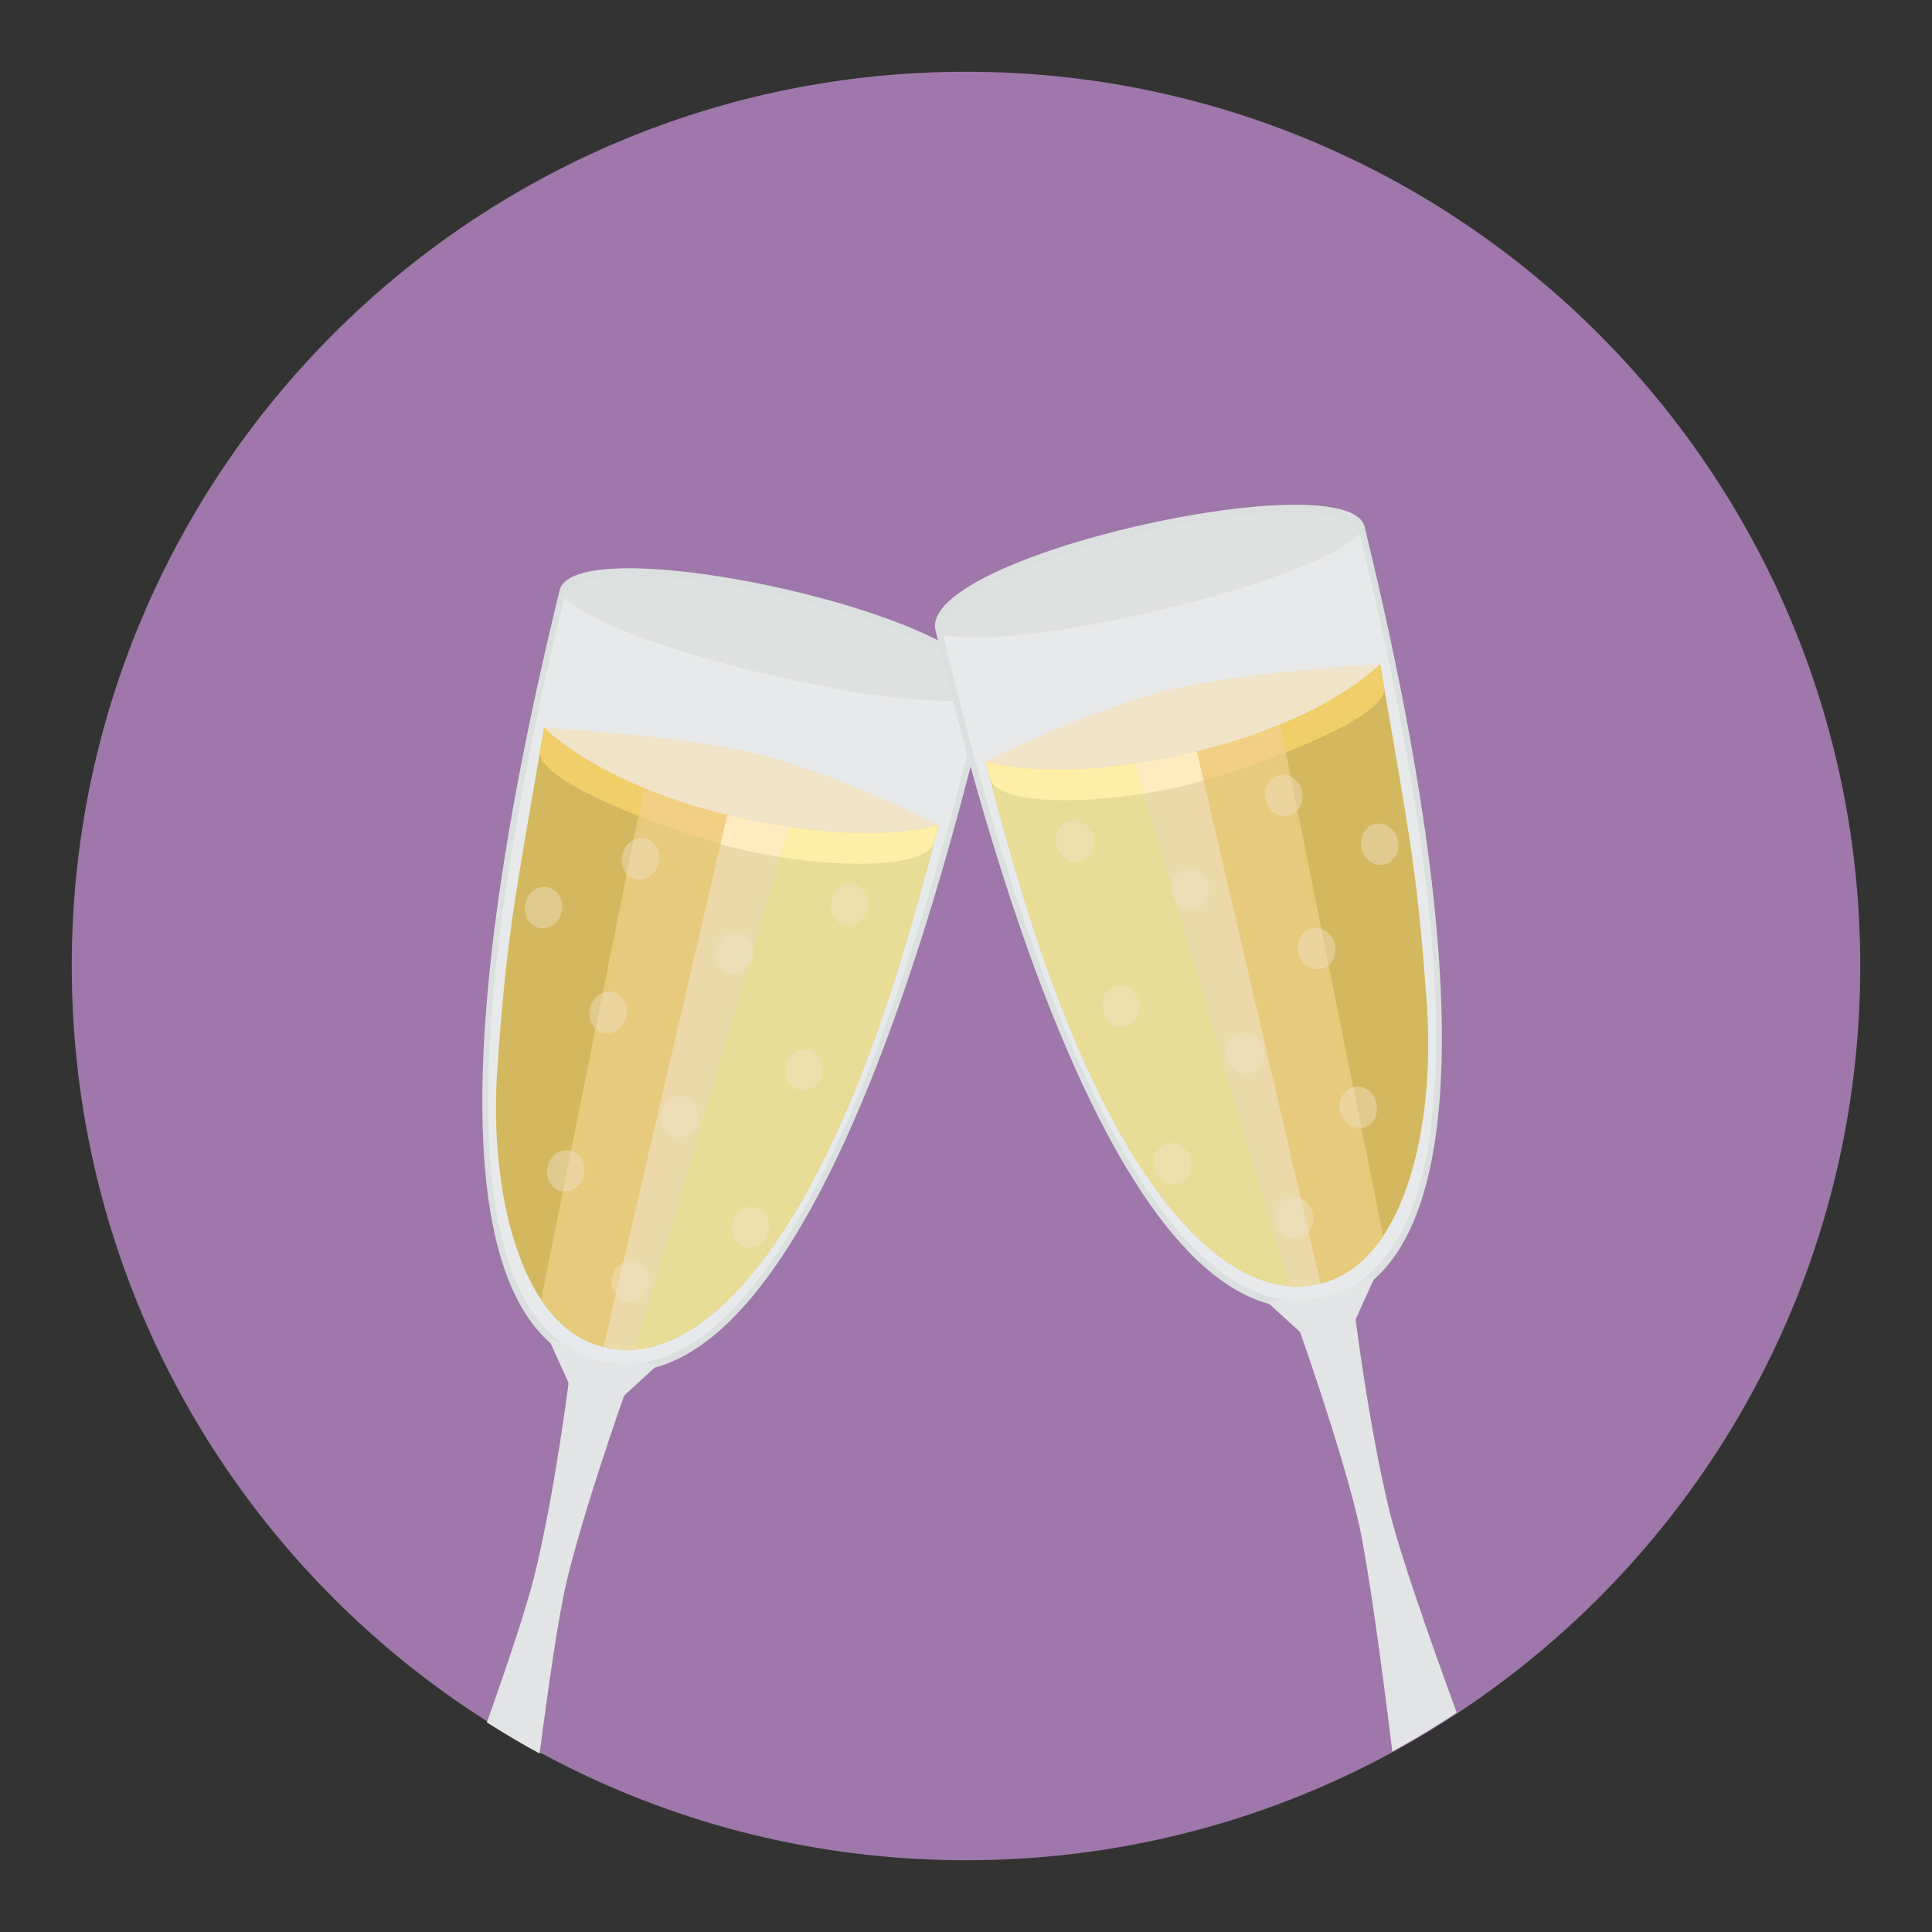 <?xml version="1.0" encoding="utf-8"?>
<!-- Generator: Adobe Illustrator 16.0.0, SVG Export Plug-In . SVG Version: 6.00 Build 0)  -->
<!DOCTYPE svg PUBLIC "-//W3C//DTD SVG 1.1//EN" "http://www.w3.org/Graphics/SVG/1.1/DTD/svg11.dtd">
<svg version="1.1" id="Layer_1" xmlns="http://www.w3.org/2000/svg" xmlns:xlink="http://www.w3.org/1999/xlink" x="0px" y="0px"
	 width="136.833px" height="136.833px" viewBox="0 0 136.833 136.833" style="enable-background:new 0 0 136.833 136.833;"
	 xml:space="preserve">
<rect x="0" y="0" width="136.833" height="136.833" fill="#333333" stroke="none"/>
<style type="text/css">
<![CDATA[
	.st0{fill:#7A5628;}
	.st1{fill:#49A0AE;}
	.st2{fill:#ACA8A9;}
	.st3{fill:#7DB6B7;}
	.st4{fill:#11100E;}
	.st5{fill:#7FCDCC;}
	.st6{fill:#E0DAD2;}
	.st7{fill:#E1E1E1;}
	.st8{fill:#13B3CA;}
	.st9{fill:#E3E4E5;}
	.st10{fill:#15B5AC;}
	.st11{fill:#E4B894;}
	.st12{fill:#E4C88F;}
	.st13{fill:#E4DED0;}
	.st14{fill:#4A86C5;}
	.st15{fill:#4ABC96;}
	.st16{fill:#171413;}
	.st17{fill:#E5CE27;}
	.st18{fill:#187070;}
	.st19{fill:#E7CB7C;}
	.st20{fill:#E7DDB3;}
	.st21{fill:#E7E9EA;}
	.st22{fill:#E84849;}
	.st23{fill:#E89423;}
	.st24{fill:#E8CC7C;}
	.st25{fill:#E8EAEB;}
	.st26{fill:#E97539;}
	.st27{fill:#E9C29C;}
	.st28{fill:#E9DC96;}
	.st29{fill:#B16E29;}
	.st30{opacity:0.01;}
	.st31{opacity:0.45;}
	.st32{fill:#1A1919;}
	.st33{fill:#B69B30;}
	.st34{fill:#EADD97;}
	.st35{fill:#EB9682;}
	.st36{fill:#B7B7B7;}
	.st37{fill:#EBD9A9;}
	.st38{fill:#1DA049;}
	.st39{fill:#1E1913;}
	.st40{fill:#1E1B17;}
	.st41{fill:#ECDAAA;}
	.st42{fill:#ECE6D5;}
	.st43{fill:#ED3351;}
	.st44{fill:#B9B9BA;}
	.st45{fill:#EDECED;}
	.st46{fill:#1FA85B;}
	.st47{fill:#EEE17F;}
	.st48{fill:#EEE4B8;}
	.st49{fill-rule:evenodd;clip-rule:evenodd;fill:#7FCDCC;}
	.st50{fill:#515252;}
	.st51{fill:#543A1A;}
	.st52{fill:#BB2025;}
	.st53{fill:#8C652E;}
	.st54{fill:#8C8C8C;}
	.st55{fill:#212121;}
	.st56{fill:#BF2126;}
	.st57{fill:#BFBEBE;}
	.st58{fill:#F0C418;}
	.st59{fill:#F0CF6A;}
	.st60{fill:#F0E3C8;}
	.st61{fill:#F1D069;}
	.st62{fill:#F1E4C8;}
	.st63{fill:#F2D083;}
	.st64{fill:#F3BB70;}
	.st65{fill:#F3C715;}
	.st66{fill:#F3D183;}
	.st67{fill:#258C8E;}
	.st68{fill:#25999B;}
	.st69{fill:#F4E028;}
	.st70{fill:#F59798;}
	.st71{fill:#F5DE57;}
	.st72{fill:#F6A2A3;}
	.st73{fill:#F6F7F7;}
	.st74{fill:#28999B;}
	.st75{fill:#F7DF56;}
	.st76{fill:#29A5AE;}
	.st77{fill:#F8B85C;}
	.st78{fill:#F8D648;}
	.st79{fill:#F8DC62;}
	.st80{fill:#F8E69B;}
	.st81{fill:#F8E9AB;}
	.st82{fill:#F8F3DC;}
	.st83{fill:#F9A11C;}
	.st84{fill:#F9A72F;}
	.st85{fill:#F9A731;}
	.st86{fill:#F9E478;}
	.st87{fill:#F9EC34;}
	.st88{fill:#92C7CB;}
	.st89{fill:#93574E;}
	.st90{fill:#939291;}
	.st91{fill:#C2D2D3;}
	.st92{fill:#C42126;}
	.st93{fill:#C47267;}
	.st94{fill:#C4C3C3;}
	.st95{fill:#C5A72E;}
	.st96{fill:#2B2B2B;}
	.st97{fill:#2B5C64;}
	.st98{fill:#FACB83;}
	.st99{fill:#2D2D2D;}
	.st100{fill:#FBEC68;}
	.st101{fill:#2D646D;}
	.st102{fill:#FBF3CE;}
	.st103{fill:#C8802A;}
	.st104{fill:#99999A;}
	.st105{fill:#C8C8C8;}
	.st106{fill-rule:evenodd;clip-rule:evenodd;fill:#59A29F;}
	.st107{fill:#99CED5;}
	.st108{fill:#FDF3D0;}
	.st109{fill:#2F8442;}
	.st110{fill:#60441D;}
	.st111{opacity:0.5;}
	.st112{opacity:0.6;}
	.st113{opacity:0.8;}
	.st114{fill:#FFCE80;}
	.st115{fill:#FFEBBF;}
	.st116{fill:#FFEEA5;}
	.st117{fill:#FFFFFA;}
	.st118{fill:#FFFFFF;}
	.st119{fill:#644421;}
	.st120{fill:none;}
	.st121{fill:#65A844;}
	.st122{fill:#CB4645;}
	.st123{fill:#69C8CF;}
	.st124{fill:#CCCBCB;}
	.st125{fill:#30302F;}
	.st126{fill:#9F7534;}
	.st127{fill:#9F77AA;}
	.st128{fill:#CECECD;}
	.st129{fill:#CECFD0;}
	.st130{fill:#336C75;}
	.st131{fill:#343433;}
	.st132{fill:#344E5D;}
	.st133{fill:#353535;}
	.st134{fill:#357180;}
	.st135{fill:#377CA5;}
	.st136{fill:#383939;}
	.st137{fill-rule:evenodd;clip-rule:evenodd;fill:#97D6D5;}
	.st138{fill:#388388;}
	.st139{fill:#6E5538;}
	.st140{fill:#00A79E;}
	.st141{fill:#D0A288;}
	.st142{fill:#D0E8D0;}
	.st143{fill:#D1AF2B;}
	.st144{fill:#D2B488;}
	.st145{fill:#D2D2D2;}
	.st146{fill-rule:evenodd;clip-rule:evenodd;fill:#63AAA5;}
	.st147{fill:#D3B85F;}
	.st148{fill:#D3B95F;}
	.st149{fill:#D3D3D3;}
	.st150{fill:#D54027;}
	.st151{fill:#3AB780;}
	.st152{fill:#D5BA8A;}
	.st153{fill:#D62127;}
	.st154{fill:#D68936;}
	.st155{fill:#3CB881;}
	.st156{fill:#D7D7D7;}
	.st157{fill:#D7DABA;}
	.st158{fill:#D8D8D7;}
	.st159{fill:#714D22;}
	.st160{fill:#A0D9DC;}
	.st161{fill:#A2D4DE;}
	.st162{fill:#A46434;}
	.st163{fill:#A4A4A4;}
	.st164{fill:#A6A5A5;}
	.st165{fill:#DAA9A3;}
	.st166{fill:#DBBA33;}
	.st167{fill:#DBD3BB;}
	.st168{fill:#DBDDDC;}
	.st169{fill:#DCBF8D;}
	.st170{fill:#DCC172;}
	.st171{fill:#DCDFE0;}
	.st172{fill:#DDC272;}
	.st173{fill:#DDD2A5;}
	.st174{fill:#DDDDDC;}
	.st175{fill:#DDDFE0;}
	.st176{fill:#414141;}
	.st177{fill:#DFC191;}
	.st178{fill:#DFDDDC;}
	.st179{fill:#DFE0E0;}
	.st180{fill:#DFE0E1;}
]]>
</style>
<g>
	<g>
		<g>
			<g>
				<g>
					<g>
						<path class="st127" d="M5.082,68.417c0-34.982,28.355-63.336,63.336-63.336c34.979,0,63.334,28.354,63.334,63.336
							c0,34.979-28.355,63.334-63.334,63.334C33.437,131.751,5.082,103.396,5.082,68.417z"/>
					</g>
				</g>
			</g>
		</g>
	</g>
	<g>
		<g>
			<g>
				<g>
					<path class="st171" d="M70.022,49.152c-2.783,11.517-12.678,51.358-27.617,47.749c-14.941-3.609-5.557-43.574-2.773-55.091
						C40.752,37.163,71.301,43.86,70.022,49.152z"/>
				</g>
				<g>
					<polygon class="st9" points="38.883,94.882 46.516,96.727 44.071,98.961 40.319,98.055 					"/>
				</g>
				<g>
					<path class="st179" d="M39.971,42.345c-2.701,11.181,26.803,18.308,29.504,7.128C70.717,44.334,41.061,37.833,39.971,42.345z"
						/>
				</g>
				<g>
					<path class="st21" d="M39.971,42.345C37.27,53.526,28.03,92.862,42.534,96.366s24.24-35.713,26.941-46.893
						c0,0-3.902,1.004-15.656-1.836C42.061,44.797,39.971,42.345,39.971,42.345z"/>
				</g>
				<g>
					<path class="st21" d="M39.971,42.345C37.27,53.526,28.03,92.862,42.534,96.366s24.24-35.713,26.941-46.893
						c0,0-3.902,1.004-15.656-1.836C42.061,44.797,39.971,42.345,39.971,42.345z"/>
				</g>
				<g>
					<path class="st60" d="M38.54,51.545c-2.125,12.35-2.672,14.873-3.318,24.191c-0.586,8.461,1.531,18.214,7.541,19.666
						c5.99,1.447,11.582-5.321,15.416-12.969c4.008-7.99,6.256-16.37,8.309-24.002c0,0-8.139-4.098-13.863-5.271
						C46.897,51.991,38.54,51.545,38.54,51.545z"/>
				</g>
				<g>
					<g>
						<path class="st60" d="M56.918,55.986c-0.096,0.548-0.154,1.083-0.275,1.587C56.733,57.056,56.821,56.542,56.918,55.986z"/>
					</g>
					<g>
						<path class="st60" d="M56.643,57.573c0,0-0.002,0.014-0.002,0.02v-0.001C56.641,57.585,56.643,57.579,56.643,57.573z"/>
					</g>
				</g>
				<g>
					<path class="st147" d="M38.54,51.545c-2.125,12.35-2.672,14.873-3.318,24.191c-0.586,8.461,1.531,18.214,7.541,19.666
						c5.99,1.447,11.582-5.321,15.416-12.969c4.008-7.99,6.256-16.37,8.309-24.002c0,0-5.01,1.688-14.965-0.717
						C42.309,55.491,38.54,51.545,38.54,51.545z"/>
				</g>
				<g>
					<g>
						<path class="st60" d="M56.639,57.595l0.002-0.003c0-0.006,0.002-0.014,0.002-0.014c0.002-0.012,0.002-0.018,0.004-0.021
							C56.645,57.569,56.643,57.583,56.639,57.595z"/>
					</g>
					<g>
						<path class="st147" d="M56.918,55.986c-0.094,0.542-0.154,1.069-0.271,1.571C56.735,57.043,56.823,56.536,56.918,55.986z"/>
					</g>
				</g>
				<g>
					<path class="st19" d="M38.325,92.043c1.143,1.708,2.609,2.917,4.438,3.359c5.99,1.447,11.582-5.321,15.416-12.969
						c4.008-7.99,6.256-16.37,8.309-24.002c0,0-5.01,1.688-14.965-0.717c-2.303-0.557-4.266-1.221-5.914-1.902L38.325,92.043z"/>
				</g>
				<g>
					<path class="st28" d="M42.762,95.403c5.99,1.447,11.582-5.321,15.416-12.969c4.008-7.99,6.256-16.37,8.309-24.002
						c0,0-5.01,1.688-14.965-0.717L42.762,95.403z"/>
				</g>
				<g>
					<path class="st37" d="M42.762,95.403c0.75,0.181,1.492,0.233,2.225,0.172l10.906-37c-1.332-0.199-2.789-0.477-4.371-0.859
						L42.762,95.403z"/>
				</g>
			</g>
			<g class="st31">
				<g>
					
						<ellipse transform="matrix(-0.972 -0.235 0.235 -0.972 103.566 140.508)" class="st60" cx="60.151" cy="64.086" rx="1.322" ry="1.474"/>
				</g>
				<g>
					
						<ellipse transform="matrix(-0.972 -0.235 0.235 -0.972 86.719 145.33)" class="st60" cx="52.007" cy="67.505" rx="1.321" ry="1.474"/>
				</g>
				<g>
					
						<ellipse transform="matrix(-0.972 -0.235 0.235 -0.972 75.15 130.611)" class="st60" cx="45.359" cy="60.827" rx="1.321" ry="1.473"/>
				</g>
				<g>
					
						<ellipse transform="matrix(-0.972 -0.235 0.235 -0.972 94.432 162.836)" class="st60" cx="56.906" cy="75.799" rx="1.321" ry="1.474"/>
				</g>
				<g>
					
						<ellipse transform="matrix(-0.972 -0.234 0.234 -0.972 84.51 183.796)" class="st60" cx="53.184" cy="86.873" rx="1.322" ry="1.473"/>
				</g>
				<g>
					
						<ellipse transform="matrix(-0.972 -0.235 0.235 -0.972 76.299 167.301)" class="st60" cx="48.105" cy="79.11" rx="1.321" ry="1.474"/>
				</g>
				<g>
					
						<ellipse transform="matrix(-0.972 -0.235 0.235 -0.972 68.05 151.534)" class="st60" cx="43.042" cy="71.718" rx="1.321" ry="1.473"/>
				</g>
				<g>
					
						<ellipse transform="matrix(-0.972 -0.234 0.234 -0.972 60.901 135.737)" class="st60" cx="38.522" cy="64.247" rx="1.322" ry="1.474"/>
				</g>
				<g>
					
						<ellipse transform="matrix(-0.972 -0.235 0.235 -0.972 66.673 189.462)" class="st60" cx="44.611" cy="90.764" rx="1.321" ry="1.472"/>
				</g>
				<g>
					
						<ellipse transform="matrix(-0.972 -0.235 0.235 -0.972 59.534 172.941)" class="st60" cx="40.074" cy="82.922" rx="1.321" ry="1.473"/>
				</g>
			</g>
			<g>
				<path class="st60" d="M38.54,51.545c0,0,8.357,0.445,14.084,1.616c5.725,1.173,13.863,5.271,13.863,5.271
					s-5.01,1.688-14.965-0.717C42.309,55.491,38.54,51.545,38.54,51.545z"/>
			</g>
			<g>
				<g>
					<path class="st147" d="M41.608,94.995c0.059,0.028,0.121,0.053,0.184,0.078C41.729,95.047,41.667,95.023,41.608,94.995z"/>
				</g>
				<g>
					<path class="st147" d="M40.59,94.412c0.053,0.036,0.105,0.075,0.158,0.109C40.696,94.487,40.643,94.448,40.59,94.412z"/>
				</g>
				<g>
					<path class="st147" d="M38.901,92.818c0.049,0.06,0.1,0.12,0.15,0.179C39,92.938,38.95,92.877,38.901,92.818z"/>
				</g>
				<g>
					<path class="st147" d="M38.54,51.545c-0.09,0.535-0.15,1.055-0.268,1.549C38.36,52.588,38.448,52.088,38.54,51.545z"/>
				</g>
				<g>
					<path class="st147" d="M39.768,93.756c0.023,0.021,0.045,0.039,0.068,0.059C39.813,93.795,39.792,93.778,39.768,93.756z"/>
				</g>
				<g>
					<path class="st170" d="M41.792,95.073c0.313,0.133,0.633,0.248,0.971,0.33C42.424,95.321,42.104,95.206,41.792,95.073z"/>
				</g>
				<g>
					<path class="st170" d="M39.051,92.997c0.229,0.271,0.467,0.529,0.717,0.76C39.518,93.526,39.28,93.267,39.051,92.997z"/>
				</g>
				<g>
					<path class="st170" d="M40.749,94.521c0.275,0.181,0.561,0.337,0.859,0.474C41.309,94.858,41.024,94.702,40.749,94.521z"/>
				</g>
				<g>
					<path class="st170" d="M38.325,92.043l0.002-0.01c0.184,0.273,0.373,0.537,0.574,0.784
						C38.702,92.571,38.506,92.317,38.325,92.043z"/>
				</g>
				<g>
					<path class="st170" d="M39.836,93.815c0.24,0.217,0.492,0.415,0.754,0.597C40.329,94.23,40.077,94.032,39.836,93.815z"/>
				</g>
				<g>
					<path class="st37" d="M53.604,58.17c-0.67-0.133-1.359-0.281-2.082-0.455C52.245,57.889,52.934,58.038,53.604,58.17z"/>
				</g>
				<g>
					<path class="st37" d="M55.557,58.517c-0.43-0.067-0.873-0.146-1.328-0.229C54.684,58.372,55.127,58.45,55.557,58.517z"/>
				</g>
				<g>
					<path class="st28" d="M38.262,53.159v-0.004c0.002-0.012,0.006-0.025,0.008-0.037c0,0,0.002-0.016,0.002-0.023
						C38.27,53.116,38.266,53.137,38.262,53.159z"/>
				</g>
				<g>
					<path class="st59" d="M45.543,55.786l0.064,0.027l-0.396,1.972c-3.873-1.528-7.248-3.332-6.949-4.626
						c0.004-0.021,0.008-0.043,0.01-0.064c0.117-0.494,0.178-1.014,0.268-1.549C38.54,51.545,40.641,53.745,45.543,55.786z"/>
				</g>
				<g>
					<path class="st63" d="M45.211,57.785l0.396-1.972c1.648,0.682,3.611,1.346,5.914,1.902l-0.48,2.064
						C49.239,59.253,47.167,58.555,45.211,57.785z"/>
				</g>
				<g>
					<path class="st28" d="M54.229,58.288c-0.207-0.038-0.41-0.075-0.625-0.117C53.819,58.212,54.022,58.25,54.229,58.288z"/>
				</g>
				<g>
					<path class="st116" d="M55.264,60.708l0.629-2.133c-0.105-0.016-0.229-0.041-0.336-0.058c7.266,1.138,10.93-0.085,10.93-0.085
						c-0.104,0.381-0.217,0.762-0.311,1.15C65.731,61.424,60.196,61.485,55.264,60.708z"/>
				</g>
				<g>
					<path class="st115" d="M55.264,60.708c-1.416-0.223-2.787-0.512-3.967-0.852c-0.084-0.023-0.172-0.051-0.256-0.076l0.48-2.064
						c0.723,0.174,1.412,0.322,2.082,0.455c0.215,0.042,0.418,0.079,0.625,0.117c0.455,0.084,0.898,0.162,1.328,0.229
						c0.107,0.017,0.23,0.042,0.336,0.058L55.264,60.708z"/>
				</g>
			</g>
		</g>
		<g>
			<g>
				<g>
					<path class="st171" d="M66.258,44.652c2.783,11.517,12.678,51.358,27.617,47.749c14.941-3.609,5.557-43.574,2.773-55.091
						C95.528,32.663,64.979,39.36,66.258,44.652z"/>
				</g>
				<g>
					<g>
						<path class="st9" d="M44.215,98.807l-3.936-0.951c0,0-0.938,7.585-2.383,13.563c-0.563,2.33-1.941,6.432-3.414,10.572
							c1.221,0.771,2.461,1.514,3.736,2.203c0.641-4.916,1.365-9.926,1.924-12.232C41.422,106.667,44.215,98.807,44.215,98.807z"/>
					</g>
					<g>
						<path class="st9" d="M96,93.356l-3.936,0.951c0,0,2.793,7.86,4.072,13.155c0.727,3.006,1.736,10.594,2.475,16.59
							c1.563-0.854,3.08-1.777,4.561-2.756c-1.916-5.236-4.053-11.326-4.789-14.377C96.938,100.942,96,93.356,96,93.356z"/>
					</g>
				</g>
				<g>
					<polygon class="st9" points="97.397,90.382 89.764,92.227 92.209,94.461 95.961,93.555 					"/>
				</g>
				<g>
					<path class="st179" d="M96.309,37.845c2.701,11.181-26.803,18.308-29.504,7.128C65.563,39.834,95.219,33.333,96.309,37.845z"/>
				</g>
				<g>
					<path class="st21" d="M96.309,37.845c2.701,11.181,11.941,50.517-2.563,54.021s-24.24-35.713-26.941-46.893
						c0,0,3.902,1.004,15.656-1.836C94.219,40.297,96.309,37.845,96.309,37.845z"/>
				</g>
				<g>
					<path class="st21" d="M96.309,37.845c2.701,11.181,11.941,50.517-2.563,54.021s-24.24-35.713-26.941-46.893
						c0,0,3.902,1.004,15.656-1.836C94.219,40.297,96.309,37.845,96.309,37.845z"/>
				</g>
				<g>
					<path class="st60" d="M97.741,47.045c2.125,12.35,2.672,14.873,3.318,24.191c0.586,8.461-1.531,18.214-7.541,19.666
						c-5.99,1.447-11.582-5.321-15.416-12.969c-4.008-7.99-6.256-16.37-8.309-24.002c0,0,8.139-4.098,13.863-5.271
						C89.383,47.491,97.741,47.045,97.741,47.045z"/>
				</g>
				<g>
					<g>
						<path class="st60" d="M79.362,51.486c0.096,0.548,0.154,1.083,0.275,1.587C79.547,52.556,79.459,52.042,79.362,51.486z"/>
					</g>
					<g>
						<path class="st60" d="M79.637,53.073c0,0,0.002,0.014,0.002,0.02v-0.001C79.639,53.085,79.637,53.079,79.637,53.073z"/>
					</g>
				</g>
				<g>
					<path class="st147" d="M97.741,47.045c2.125,12.35,2.672,14.873,3.318,24.191c0.586,8.461-1.531,18.214-7.541,19.666
						c-5.99,1.447-11.582-5.321-15.416-12.969c-4.008-7.99-6.256-16.37-8.309-24.002c0,0,5.01,1.688,14.965-0.717
						C93.971,50.991,97.741,47.045,97.741,47.045z"/>
				</g>
				<g>
					<g>
						<path class="st60" d="M79.641,53.095l-0.002-0.003c0-0.006-0.002-0.014-0.002-0.014c-0.002-0.012-0.002-0.018-0.004-0.021
							C79.635,53.069,79.637,53.083,79.641,53.095z"/>
					</g>
					<g>
						<path class="st147" d="M79.362,51.486c0.094,0.542,0.154,1.069,0.271,1.571C79.545,52.543,79.458,52.036,79.362,51.486z"/>
					</g>
				</g>
				<g>
					<path class="st19" d="M97.956,87.543c-1.143,1.708-2.609,2.917-4.438,3.359c-5.99,1.447-11.582-5.321-15.416-12.969
						c-4.008-7.99-6.256-16.37-8.309-24.002c0,0,5.01,1.688,14.965-0.717c2.303-0.557,4.266-1.221,5.914-1.902L97.956,87.543z"/>
				</g>
				<g>
					<path class="st28" d="M93.518,90.903c-5.99,1.447-11.582-5.321-15.416-12.969c-4.008-7.99-6.256-16.37-8.309-24.002
						c0,0,5.01,1.688,14.965-0.717L93.518,90.903z"/>
				</g>
				<g>
					<path class="st37" d="M93.518,90.903c-0.75,0.181-1.492,0.233-2.225,0.172l-10.906-37c1.332-0.199,2.789-0.477,4.371-0.859
						L93.518,90.903z"/>
				</g>
			</g>
			<g class="st31">
				<g>
					
						<ellipse transform="matrix(0.972 -0.235 0.235 0.972 -11.866 19.548)" class="st60" cx="76.129" cy="59.586" rx="1.322" ry="1.474"/>
				</g>
				<g>
					
						<ellipse transform="matrix(0.972 -0.235 0.235 0.972 -12.433 21.539)" class="st60" cx="84.273" cy="63.005" rx="1.321" ry="1.474"/>
				</g>
				<g>
					
						<ellipse transform="matrix(0.972 -0.235 0.235 0.972 -10.692 22.949)" class="st60" cx="90.921" cy="56.327" rx="1.321" ry="1.473"/>
				</g>
				<g>
					
						<ellipse transform="matrix(0.972 -0.235 0.235 0.972 -14.517 20.621)" class="st60" cx="79.375" cy="71.299" rx="1.321" ry="1.474"/>
				</g>
				<g>
					
						<ellipse transform="matrix(0.972 -0.234 0.234 0.972 -17.001 21.786)" class="st60" cx="83.096" cy="82.373" rx="1.322" ry="1.473"/>
				</g>
				<g>
					
						<ellipse transform="matrix(0.972 -0.235 0.235 0.972 -15.048 22.779)" class="st60" cx="88.175" cy="74.61" rx="1.321" ry="1.474"/>
				</g>
				<g>
					
						<ellipse transform="matrix(0.972 -0.235 0.235 0.972 -13.172 23.761)" class="st60" cx="93.238" cy="67.218" rx="1.321" ry="1.473"/>
				</g>
				<g>
					
						<ellipse transform="matrix(0.972 -0.234 0.234 0.972 -11.286 24.594)" class="st60" cx="97.758" cy="59.747" rx="1.322" ry="1.474"/>
				</g>
				<g>
					
						<ellipse transform="matrix(0.972 -0.235 0.235 0.972 -17.686 23.924)" class="st60" cx="91.669" cy="86.264" rx="1.321" ry="1.472"/>
				</g>
				<g>
					
						<ellipse transform="matrix(0.972 -0.235 0.235 0.972 -15.738 24.811)" class="st60" cx="96.207" cy="78.422" rx="1.321" ry="1.473"/>
				</g>
			</g>
			<g>
				<path class="st60" d="M97.741,47.045c0,0-8.357,0.445-14.084,1.616c-5.725,1.173-13.863,5.271-13.863,5.271
					s5.01,1.688,14.965-0.717C93.971,50.991,97.741,47.045,97.741,47.045z"/>
			</g>
			<g>
				<g>
					<path class="st147" d="M94.672,90.495c-0.059,0.028-0.121,0.053-0.184,0.078C94.551,90.547,94.614,90.523,94.672,90.495z"/>
				</g>
				<g>
					<path class="st147" d="M95.69,89.912c-0.053,0.036-0.105,0.075-0.158,0.109C95.584,89.987,95.637,89.948,95.69,89.912z"/>
				</g>
				<g>
					<path class="st147" d="M97.379,88.318c-0.049,0.06-0.1,0.12-0.15,0.179C97.28,88.438,97.331,88.377,97.379,88.318z"/>
				</g>
				<g>
					<path class="st147" d="M97.741,47.045c0.09,0.535,0.15,1.055,0.268,1.549C97.92,48.088,97.833,47.588,97.741,47.045z"/>
				</g>
				<g>
					<path class="st147" d="M96.512,89.256c-0.023,0.021-0.045,0.039-0.068,0.059C96.467,89.295,96.489,89.278,96.512,89.256z"/>
				</g>
				<g>
					<path class="st170" d="M94.489,90.573c-0.313,0.133-0.633,0.248-0.971,0.33C93.856,90.821,94.176,90.706,94.489,90.573z"/>
				</g>
				<g>
					<path class="st170" d="M97.229,88.497c-0.229,0.271-0.467,0.529-0.717,0.76C96.762,89.026,97,88.767,97.229,88.497z"/>
				</g>
				<g>
					<path class="st170" d="M95.532,90.021c-0.275,0.181-0.561,0.337-0.859,0.474C94.971,90.358,95.256,90.202,95.532,90.021z"/>
				</g>
				<g>
					<path class="st170" d="M97.956,87.543l-0.002-0.01c-0.184,0.273-0.373,0.537-0.574,0.784
						C97.579,88.071,97.774,87.817,97.956,87.543z"/>
				</g>
				<g>
					<path class="st170" d="M96.444,89.315c-0.24,0.217-0.492,0.415-0.754,0.597C95.952,89.73,96.204,89.532,96.444,89.315z"/>
				</g>
				<g>
					<path class="st37" d="M82.676,53.67c0.67-0.133,1.359-0.281,2.082-0.455C84.036,53.389,83.346,53.538,82.676,53.67z"/>
				</g>
				<g>
					<path class="st37" d="M80.723,54.017c0.43-0.067,0.873-0.146,1.328-0.229C81.596,53.872,81.153,53.95,80.723,54.017z"/>
				</g>
				<g>
					<path class="st28" d="M98.018,48.659v-0.004c-0.002-0.012-0.006-0.025-0.008-0.037c0,0-0.002-0.016-0.002-0.023
						C98.01,48.616,98.014,48.637,98.018,48.659z"/>
				</g>
				<g>
					<path class="st59" d="M90.737,51.286l-0.064,0.027l0.396,1.972c3.873-1.528,7.248-3.332,6.949-4.626
						c-0.004-0.021-0.008-0.043-0.01-0.064c-0.117-0.494-0.178-1.014-0.268-1.549C97.741,47.045,95.639,49.245,90.737,51.286z"/>
				</g>
				<g>
					<path class="st63" d="M91.069,53.285l-0.396-1.972c-1.648,0.682-3.611,1.346-5.914,1.902l0.48,2.064
						C87.042,54.753,89.114,54.055,91.069,53.285z"/>
				</g>
				<g>
					<path class="st28" d="M82.051,53.788c0.207-0.038,0.41-0.075,0.625-0.117C82.461,53.712,82.258,53.75,82.051,53.788z"/>
				</g>
				<g>
					<path class="st116" d="M81.016,56.208l-0.629-2.133c0.105-0.016,0.229-0.041,0.336-0.058c-7.266,1.138-10.93-0.085-10.93-0.085
						c0.104,0.381,0.217,0.762,0.311,1.15C70.549,56.924,76.084,56.985,81.016,56.208z"/>
				</g>
				<g>
					<path class="st115" d="M81.016,56.208c1.416-0.223,2.787-0.512,3.967-0.852c0.084-0.023,0.172-0.051,0.256-0.076l-0.48-2.064
						c-0.723,0.174-1.412,0.322-2.082,0.455c-0.215,0.042-0.418,0.079-0.625,0.117c-0.455,0.084-0.898,0.162-1.328,0.229
						c-0.107,0.017-0.23,0.042-0.336,0.058L81.016,56.208z"/>
				</g>
			</g>
		</g>
	</g>
</g>
</svg>
